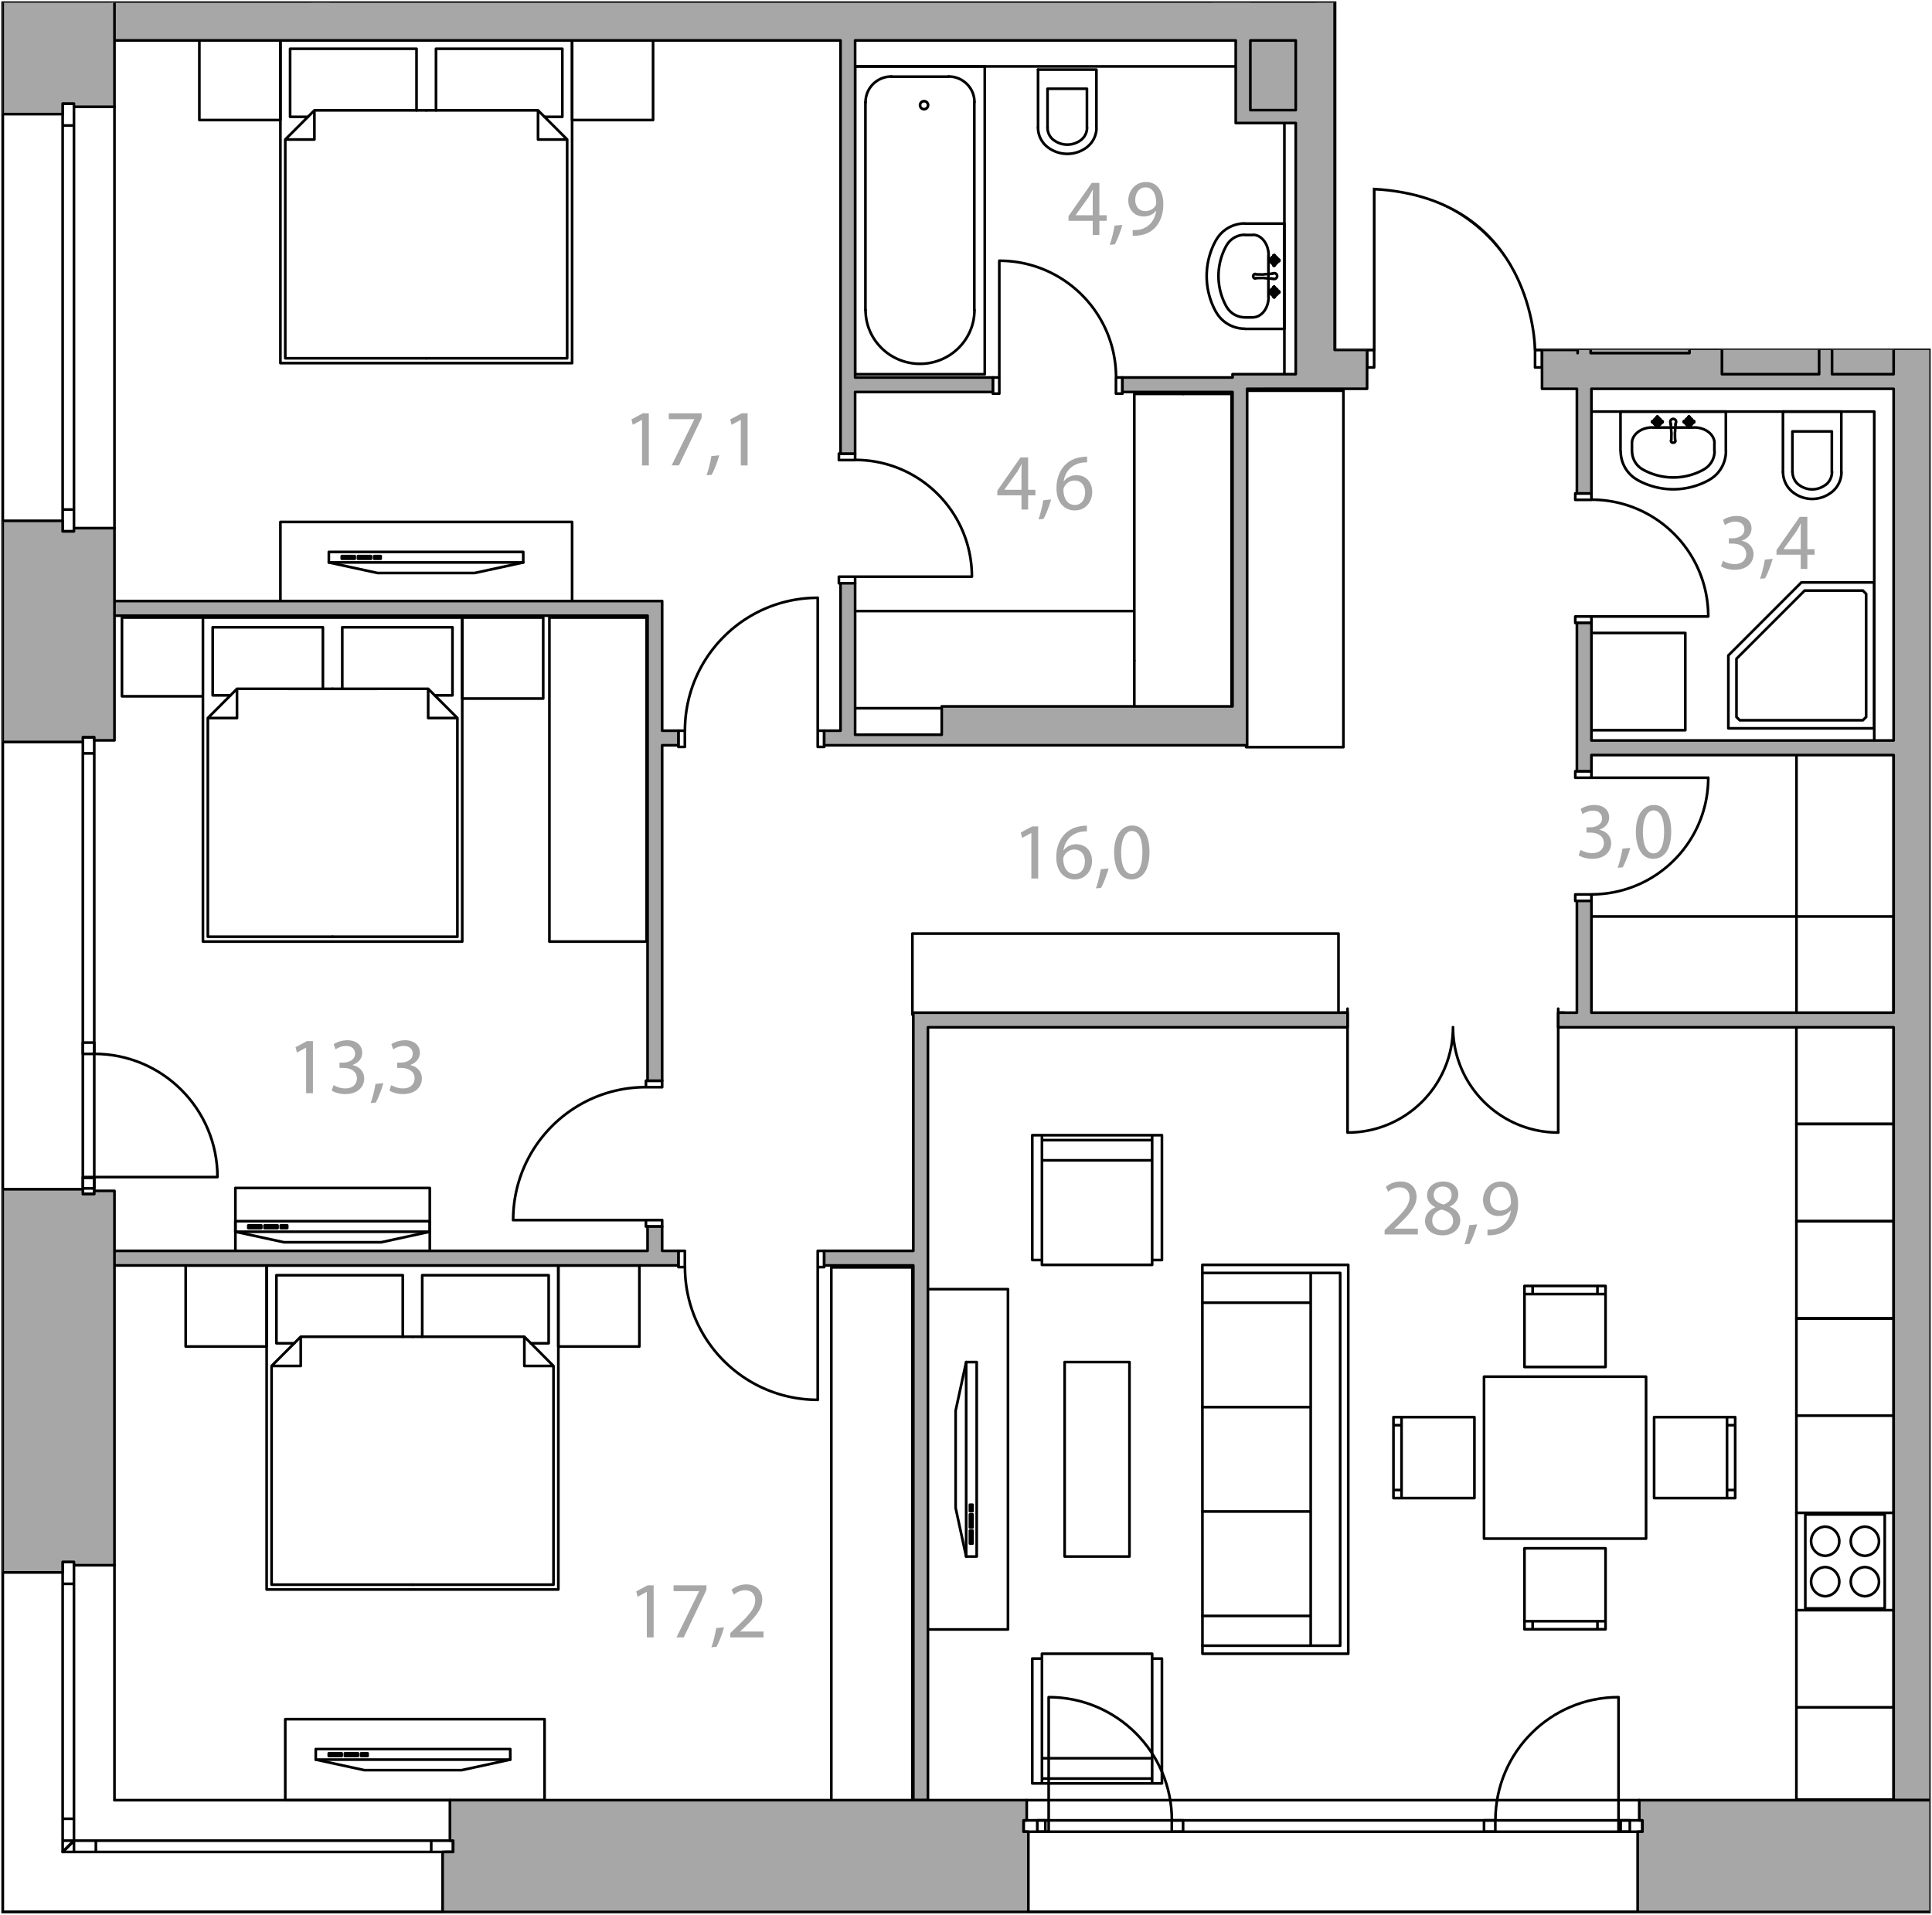 <svg version="1.1" xmlns="http://www.w3.org/2000/svg" xmlns:xlink="http://www.w3.org/1999/xlink" viewBox="-0.232 416.557 217.038 215.085"><path fill="none" d="M172.207 455.861c-.001-.23-.129-17.03-18.067-18.067v18.067h-4.394v-39.004H.068v214.485h216.438V455.861h-44.299z" stroke="#000" stroke-width=".3"></path><path fill="none" d="M145.329 459.774v-39.25H13.079v198.5h199.667v-159.25z"></path><clipPath id="a"><path fill="none" d="M172.207 455.861c-.001-.23-.129-17.03-18.067-18.067v18.067h-4.394v-39.004H.068v214.485h216.438V455.861h-44.299z"></path></clipPath><g clip-path="url(#a)"><path fill="none" stroke="#000" stroke-width=".3" stroke-linecap="round" stroke-linejoin="round" stroke-miterlimit="10" d="M210.318 481.99h-8.194l-8.195 8.195v8.194h16.389V481.99"></path><path fill="none" stroke="#000" stroke-width=".3" stroke-linecap="round" stroke-linejoin="round" stroke-miterlimit="10" d="M209.04 482.9h-6.539l-7.661 7.662v6.539l.368.368h13.832l.368-.368v-13.832l-.368-.369M117.446 426.526v4.388M121.873 430.914v-4.388h-4.427M116.381 430.914v-6.538"></path><path fill="none" stroke="#000" stroke-width=".3" stroke-linecap="round" stroke-linejoin="round" stroke-miterlimit="10" d="M122.938 430.914v-6.538h-6.557M117.446 430.909c0 .556.269 1.08.726 1.414M118.184 432.322a2.53 2.53 0 002.97 0M121.156 432.323c.457-.334.726-.858.726-1.414M116.381 430.909c0 .88.427 1.708 1.153 2.236M121.795 433.145a2.767 2.767 0 001.153-2.236M117.545 433.151a3.62 3.62 0 004.248 0M201.126 465.02v4.562M205.553 469.582v-4.562h-4.427M200.061 469.582v-6.79"></path><path fill="none" stroke="#000" stroke-width=".3" stroke-linecap="round" stroke-linejoin="round" stroke-miterlimit="10" d="M206.618 469.582v-6.79h-6.557M201.136 469.569c0 .578.269 1.122.727 1.468M201.864 471.029c.88.668 2.09.668 2.97 0M204.845 471.037c.457-.347.727-.891.727-1.468M200.07 469.569c0 .913.427 1.773 1.153 2.321M205.485 471.89a2.908 2.908 0 001.153-2.321M201.225 471.89a3.51 3.51 0 004.248 0M190.074 464.584h0M192.36 466.347v.891M193.648 462.792v4.446M183.1 466.347v.891M193.648 462.792h-11.836v4.446M185.386 464.584h4.688M192.37 466.342c0-.976-1.026-1.768-2.291-1.768M185.391 464.574c-1.265 0-2.291.792-2.291 1.768M183.696 470.463a8.276 8.276 0 008.096 0M184.31 469.296a7.022 7.022 0 006.868 0M183.109 467.225c0 .861.46 1.654 1.199 2.065M181.83 467.225c0 1.348.717 2.588 1.867 3.231M191.18 469.289a2.358 2.358 0 001.199-2.065M191.79 470.456c1.151-.643 1.867-1.883 1.867-3.231M187.439 464.09l.02.135M188.02 464.09l-.019.135"></path><path fill="none" stroke="#000" stroke-width=".3" stroke-linecap="round" stroke-linejoin="round" stroke-miterlimit="10" d="M189.406 463.944v-.019l.009-.029.01-.019.019-.02.02-.009.029-.01h.019l.019.01.03.009.019.01.01.019.009.02.01.029v.019l-.01.029-.009.02-.01.019-.019.01-.03.009-.019.01h-.019l-.029-.01-.02-.009-.019-.02-.01-.019-.009-.029v-.02"></path><path fill="none" stroke="#000" stroke-width=".3" stroke-linecap="round" stroke-linejoin="round" stroke-miterlimit="10" d="M189.551 464.041l.01.117.038.116-.019.009.019.01v.087l-.019.087-.029.02-.048.039-.039-.039-.029-.02-.02-.087v-.087l.02-.01-.02-.009.039-.116.01-.117M189.415 463.983l-.116.01-.126.039-.01-.01-.009.01-.087.009-.078-.029-.029-.029-.039-.039.039-.038.029-.029.078-.029.087.009.009.01.01-.01.126.039.116.01M189.464 463.847l-.01-.116-.039-.116.02-.01-.02-.009v-.088l.02-.087.029-.019.039-.039.048.039.029.019.019.087v.088l-.019.009.019.01-.038.116-.01.116M189.599 463.906l.117-.01.125-.039.01.01v-.01l.087-.009.088.029.029.029.038.038-.038.039-.029.029-.088.029-.087-.009v-.01l-.01.01-.125-.029-.117-.02M185.851 463.944v-.019l.009-.029.02-.019.019-.02.02-.009.019-.01h.029l.019.01.02.009.019.01.019.019.01.02.01.029v.019l-.01.029-.01.02-.019.019-.019.01-.02.009-.019.01h-.029l-.019-.01-.02-.009-.019-.02-.02-.019-.009-.029v-.02"></path><path fill="none" stroke="#000" stroke-width=".3" stroke-linecap="round" stroke-linejoin="round" stroke-miterlimit="10" d="M185.996 464.041l.01.117.038.116-.009.009.009.01.01.087-.029.087-.029.02-.039.039-.038-.039-.039-.02-.02-.087.01-.087.01-.01-.01-.009.029-.116.02-.117M185.86 463.983l-.116.01-.116.039-.01-.01-.009.01-.088.009-.087-.029-.019-.029-.039-.039.039-.038.019-.029.087-.029.088.009.009.01.01-.01.116.039.116.01M185.919 463.847l-.02-.116-.029-.116.01-.01-.01-.009-.01-.088.029-.087.03-.019.038-.039.039.039.029.019.029.087-.01.088-.009.009.009.01-.038.116-.01.116M186.054 463.906l.116-.01.117-.039.009.01.01-.01.087-.009.078.029.029.029.038.038-.038.039-.029.029-.078.029-.087-.009-.01-.01-.009.01-.117-.029-.116-.02M189.406 463.944v-.019l.009-.029.01-.019.019-.02.02-.009.029-.01h.019l.019.01.03.009.019.01.01.019.009.02.01.029v.019l-.01.029-.009.02-.01.019-.019.01-.03.009-.019.01h-.019l-.029-.01-.02-.009-.019-.02-.01-.019-.009-.029v-.02"></path><path fill="none" stroke="#000" stroke-width=".3" stroke-linecap="round" stroke-linejoin="round" stroke-miterlimit="10" d="M189.551 464.041l.01.117.038.116-.019.009.019.01v.087l-.019.087-.029.02-.048.039-.039-.039-.029-.02-.02-.087v-.087l.02-.01-.02-.009.039-.116.01-.117M189.415 463.983l-.116.01-.126.039-.01-.01-.009.01-.087.009-.078-.029-.029-.029-.039-.039.039-.038.029-.029.078-.029.087.009.009.01.01-.01.126.039.116.01M189.464 463.847l-.01-.116-.039-.116.02-.01-.02-.009v-.088l.02-.087.029-.019.039-.039.048.039.029.019.019.087v.088l-.019.009.019.01-.038.116-.01.116M189.599 463.906l.117-.01.125-.039.01.01v-.01l.087-.009.088.029.029.029.038.038-.038.039-.029.029-.088.029-.087-.009v-.01l-.01.01-.125-.029-.117-.02M185.851 463.944v-.019l.009-.029.02-.019.019-.02.02-.009.019-.01h.029l.019.01.02.009.019.01.019.019.01.02.01.029v.019l-.01.029-.01.02-.019.019-.019.01-.02.009-.019.01h-.029l-.019-.01-.02-.009-.019-.02-.02-.019-.009-.029v-.02"></path><path fill="none" stroke="#000" stroke-width=".3" stroke-linecap="round" stroke-linejoin="round" stroke-miterlimit="10" d="M185.996 464.041l.01.117.038.116-.009.009.009.01.01.087-.029.087-.029.02-.039.039-.038-.039-.039-.02-.02-.087.01-.087.01-.01-.01-.009.029-.116.02-.117M185.86 463.983l-.116.01-.116.039-.01-.01-.009.01-.088.009-.087-.029-.019-.029-.039-.039.039-.038.019-.029.087-.029.088.009.009.01.01-.01.116.039.116.01M185.919 463.847l-.02-.116-.029-.116.01-.01-.01-.009-.01-.088.029-.087.03-.019.038-.039.039.039.029.019.029.087-.01.088-.009.009.009.01-.038.116-.01.116M186.054 463.906l.116-.01.117-.039.009.01.01-.01.087-.009.078.029.029.029.038.038-.038.039-.029.029-.078.029-.087-.009-.01-.01-.009.01-.117-.029-.116-.02M189.406 463.944v-.019l.009-.029.01-.019.019-.02.02-.009.029-.01h.019l.019.01.03.009.019.01.01.019.009.02.01.029v.019l-.01.029-.009.02-.01.019-.019.01-.03.009-.019.01h-.019l-.029-.01-.02-.009-.019-.02-.01-.019-.009-.029v-.02"></path><path fill="none" stroke="#000" stroke-width=".3" stroke-linecap="round" stroke-linejoin="round" stroke-miterlimit="10" d="M189.551 464.041l.01.117.038.116-.019.009.019.01v.087l-.019.087-.029.02-.048.039-.039-.039-.029-.02-.02-.087v-.087l.02-.01-.02-.009.039-.116.01-.117M189.415 463.983l-.116.01-.126.039-.01-.01-.009.01-.087.009-.078-.029-.029-.029-.039-.039.039-.038.029-.029.078-.029.087.009.009.01.01-.01.126.039.116.01M189.464 463.847l-.01-.116-.039-.116.02-.01-.02-.009v-.088l.02-.087.029-.019.039-.039.048.039.029.019.019.087v.088l-.019.009.019.01-.038.116-.01.116M189.599 463.906l.117-.01.125-.039.01.01v-.01l.087-.009.088.029.029.029.038.038-.038.039-.029.029-.088.029-.087-.009v-.01l-.01.01-.125-.029-.117-.02M185.851 463.944v-.019l.009-.029.02-.019.019-.02.02-.009.019-.01h.029l.019.01.02.009.019.01.019.019.01.02.01.029v.019l-.01.029-.01.02-.019.019-.019.01-.02.009-.019.01h-.029l-.019-.01-.02-.009-.019-.02-.02-.019-.009-.029v-.02"></path><path fill="none" stroke="#000" stroke-width=".3" stroke-linecap="round" stroke-linejoin="round" stroke-miterlimit="10" d="M185.996 464.041l.01.117.038.116-.009.009.009.01.01.087-.029.087-.029.02-.039.039-.038-.039-.039-.02-.02-.087.01-.087.01-.01-.01-.009.029-.116.02-.117M185.86 463.983l-.116.01-.116.039-.01-.01-.009.01-.088.009-.087-.029-.019-.029-.039-.039.039-.038.019-.029.087-.029.088.009.009.01.01-.01.116.039.116.01M185.919 463.847l-.02-.116-.029-.116.01-.01-.01-.009-.01-.088.029-.087.03-.019.038-.039.039.039.029.019.029.087-.01.088-.009.009.009.01-.038.116-.01.116M186.054 463.906l.116-.01.117-.039.009.01.01-.01.087-.009.078.029.029.029.038.038-.038.039-.029.029-.078.029-.087-.009-.01-.01-.009.01-.117-.029-.116-.02M189.406 463.944v-.019l.009-.029.01-.019.019-.02.02-.009.029-.01h.019l.019.01.03.009.019.01.01.019.009.02.01.029v.019l-.01.029-.009.02-.01.019-.019.01-.03.009-.019.01h-.019l-.029-.01-.02-.009-.019-.02-.01-.019-.009-.029v-.02"></path><path fill="none" stroke="#000" stroke-width=".3" stroke-linecap="round" stroke-linejoin="round" stroke-miterlimit="10" d="M189.551 464.041l.01.117.038.116-.019.009.019.01v.087l-.019.087-.029.02-.048.039-.039-.039-.029-.02-.02-.087v-.087l.02-.01-.02-.009.039-.116.01-.117M189.415 463.983l-.116.01-.126.039-.01-.01-.009.01-.087.009-.078-.029-.029-.029-.039-.039.039-.038.029-.029.078-.029.087.009.009.01.01-.01.126.039.116.01M189.464 463.847l-.01-.116-.039-.116.02-.01-.02-.009v-.088l.02-.087.029-.019.039-.039.048.039.029.019.019.087v.088l-.019.009.019.01-.038.116-.01.116M189.599 463.906l.117-.01.125-.039.01.01v-.01l.087-.009.088.029.029.029.038.038-.038.039-.029.029-.088.029-.087-.009v-.01l-.01.01-.125-.029-.117-.02M185.851 463.944v-.019l.009-.029.02-.019.019-.02.02-.009.019-.01h.029l.019.01.02.009.019.01.019.019.01.02.01.029v.019l-.01.029-.01.02-.019.019-.019.01-.02.009-.019.01h-.029l-.019-.01-.02-.009-.019-.02-.02-.019-.009-.029v-.02"></path><path fill="none" stroke="#000" stroke-width=".3" stroke-linecap="round" stroke-linejoin="round" stroke-miterlimit="10" d="M185.996 464.041l.01.117.038.116-.009.009.009.01.01.087-.029.087-.029.02-.039.039-.038-.039-.039-.02-.02-.087.01-.087.01-.01-.01-.009.029-.116.02-.117M185.86 463.983l-.116.01-.116.039-.01-.01-.009.01-.088.009-.087-.029-.019-.029-.039-.039.039-.038.019-.029.087-.029.088.009.009.01.01-.01.116.039.116.01M185.919 463.847l-.02-.116-.029-.116.01-.01-.01-.009-.01-.088.029-.087.03-.019.038-.039.039.039.029.019.029.087-.01.088-.009.009.009.01-.038.116-.01.116M186.054 463.906l.116-.01.117-.039.009.01.01-.01.087-.009.078.029.029.029.038.038-.038.039-.029.029-.078.029-.087-.009-.01-.01-.009.01-.117-.029-.116-.02M189.406 463.944v-.019l.009-.029.01-.019.019-.02.02-.009.029-.01h.019l.019.01.03.009.019.01.01.019.009.02.01.029v.019l-.01.029-.009.02-.01.019-.019.01-.03.009-.019.01h-.019l-.029-.01-.02-.009-.019-.02-.01-.019-.009-.029v-.02"></path><path fill="none" stroke="#000" stroke-width=".3" stroke-linecap="round" stroke-linejoin="round" stroke-miterlimit="10" d="M189.551 464.041l.01.117.038.116-.019.009.019.01v.087l-.019.087-.029.02-.048.039-.039-.039-.029-.02-.02-.087v-.087l.02-.01-.02-.009.039-.116.01-.117M189.415 463.983l-.116.01-.126.039-.01-.01-.009.01-.087.009-.078-.029-.029-.029-.039-.039.039-.038.029-.029.078-.029.087.009.009.01.01-.01.126.039.116.01M189.464 463.847l-.01-.116-.039-.116.02-.01-.02-.009v-.088l.02-.087.029-.019.039-.039.048.039.029.019.019.087v.088l-.019.009.019.01-.038.116-.01.116M189.599 463.906l.117-.01.125-.039.01.01v-.01l.087-.009.088.029.029.029.038.038-.038.039-.029.029-.088.029-.087-.009v-.01l-.01.01-.125-.029-.117-.02M185.851 463.944v-.019l.009-.029.02-.019.019-.02.02-.009.019-.01h.029l.019.01.02.009.019.01.019.019.01.02.01.029v.019l-.01.029-.01.02-.019.019-.019.01-.02.009-.019.01h-.029l-.019-.01-.02-.009-.019-.02-.02-.019-.009-.029v-.02"></path><path fill="none" stroke="#000" stroke-width=".3" stroke-linecap="round" stroke-linejoin="round" stroke-miterlimit="10" d="M185.996 464.041l.01.117.038.116-.009.009.009.01.01.087-.029.087-.029.02-.039.039-.038-.039-.039-.02-.02-.087.01-.087.01-.01-.01-.009.029-.116.02-.117M185.86 463.983l-.116.01-.116.039-.01-.01-.009.01-.088.009-.087-.029-.019-.029-.039-.039.039-.038.019-.029.087-.029.088.009.009.01.01-.01.116.039.116.01M185.919 463.847l-.02-.116-.029-.116.01-.01-.01-.009-.01-.088.029-.087.03-.019.038-.039.039.039.029.019.029.087-.01.088-.009.009.009.01-.038.116-.01.116M186.054 463.906l.116-.01.117-.039.009.01.01-.01.087-.009.078.029.029.029.038.038-.038.039-.029.029-.078.029-.087-.009-.01-.01-.009.01-.117-.029-.116-.02M189.406 463.944v-.019l.009-.029.01-.019.019-.02.02-.009.029-.01h.019l.019.01.03.009.019.01.01.019.009.02.01.029v.019l-.01.029-.009.02-.01.019-.019.01-.03.009-.019.01h-.019l-.029-.01-.02-.009-.019-.02-.01-.019-.009-.029v-.02"></path><path fill="none" stroke="#000" stroke-width=".3" stroke-linecap="round" stroke-linejoin="round" stroke-miterlimit="10" d="M189.551 464.041l.01.117.038.116-.019.009.019.01v.087l-.019.087-.029.02-.048.039-.039-.039-.029-.02-.02-.087v-.087l.02-.01-.02-.009.039-.116.01-.117M189.415 463.983l-.116.01-.126.039-.01-.01-.009.01-.087.009-.078-.029-.029-.029-.039-.039.039-.038.029-.029.078-.029.087.009.009.01.01-.01.126.039.116.01M189.464 463.847l-.01-.116-.039-.116.02-.01-.02-.009v-.088l.02-.087.029-.019.039-.039.048.039.029.019.019.087v.088l-.019.009.019.01-.038.116-.01.116M189.599 463.906l.117-.01.125-.039.01.01v-.01l.087-.009.088.029.029.029.038.038-.038.039-.029.029-.088.029-.087-.009v-.01l-.01.01-.125-.029-.117-.02M185.851 463.944v-.019l.009-.029.02-.019.019-.02.02-.009.019-.01h.029l.019.01.02.009.019.01.019.019.01.02.01.029v.019l-.01.029-.01.02-.019.019-.019.01-.02.009-.019.01h-.029l-.019-.01-.02-.009-.019-.02-.02-.019-.009-.029v-.02"></path><path fill="none" stroke="#000" stroke-width=".3" stroke-linecap="round" stroke-linejoin="round" stroke-miterlimit="10" d="M185.996 464.041l.01.117.038.116-.009.009.009.01.01.087-.029.087-.029.02-.039.039-.038-.039-.039-.02-.02-.087.01-.087.01-.01-.01-.009.029-.116.02-.117M185.86 463.983l-.116.01-.116.039-.01-.01-.009.01-.088.009-.087-.029-.019-.029-.039-.039.039-.038.019-.029.087-.029.088.009.009.01.01-.01.116.039.116.01M185.919 463.847l-.02-.116-.029-.116.01-.01-.01-.009-.01-.088.029-.087.03-.019.038-.039.039.039.029.019.029.087-.01.088-.009.009.009.01-.038.116-.01.116M186.054 463.906l.116-.01.117-.039.009.01.01-.01.087-.009.078.029.029.029.038.038-.038.039-.029.029-.078.029-.087-.009-.01-.01-.009.01-.117-.029-.116-.02M187.459 464.225l.019.242.019.33.02.252M188.001 464.225l-.019.242-.02.33-.019.252-.019.125M187.517 465.049l.019.126v.193l-.01.252v.204l-.009.203M187.924 465.174l.009.194v.252l.01.203v.204M187.497 465.998l.02-.039M187.943 465.959l.019.039M187.982 466.075l-.01.078M187.497 466.153l-.019-.078.019-.077M187.972 465.998l.01.077M187.962 466.153l-.038.068-.068.048-.078.019h-.087l-.087-.019-.068-.048-.039-.068M187.972 466.153h-.01M187.778 466.288h0M187.691 466.288h0M187.497 466.153h0M187.497 465.998h0M187.962 465.998h.01M188.024 464.086a.325.325 0 10-.58 0M189.413 463.519a.43.43 0 00-.327.326M189.087 464.033a.43.43 0 00.326.327M189.928 463.846a.43.43 0 00-.326-.327M189.601 464.36a.43.43 0 00.327-.326M186.383 463.845a.43.43 0 00-.327-.326M186.057 464.36a.43.43 0 00.326-.327M185.868 463.519a.43.43 0 00-.326.327M185.542 464.034a.43.43 0 00.327.326M142.262 445.24h0M140.499 442.954h-.891M144.054 441.676h-4.446M140.499 452.214h-.891M144.054 441.676v11.827h-4.446M142.262 449.928v-4.688M142.279 445.226c0-1.265-.791-2.291-1.768-2.291M140.511 452.205c.976 0 1.768-1.026 1.768-2.291M136.382 443.522a8.276 8.276 0 000 8.096M137.549 444.137a7.022 7.022 0 000 6.868M137.555 451.007a2.358 2.358 0 002.065 1.199M136.389 451.616c.643 1.151 1.883 1.868 3.231 1.868M139.62 442.935a2.36 2.36 0 00-2.065 1.199M139.62 441.657c-1.348 0-2.588.717-3.231 1.867M142.756 447.875l-.135-.02M142.756 447.294l-.135.019"></path><path fill="none" stroke="#000" stroke-width=".3" stroke-linecap="round" stroke-linejoin="round" stroke-miterlimit="10" d="M142.902 445.918l.019-.01h.029l.019-.019.01-.019.019-.02v-.019l.01-.029-.01-.019-.009-.02-.01-.019-.019-.02-.02-.009-.029-.01h-.019l-.029.01-.019.009-.02.02-.01.019-.009.02-.01.019v.029l.01.019.009.02.02.019.019.019h.02l.029.01"></path><path fill="none" stroke="#000" stroke-width=".3" stroke-linecap="round" stroke-linejoin="round" stroke-miterlimit="10" d="M142.805 445.773l-.116-.01-.117-.039-.009.01-.01-.01-.087-.009-.087.029-.02.029-.039.039.039.038.02.039.087.019.087-.009.01-.01.009.01.117-.029.116-.02M142.863 445.908l-.019.117-.03.116.01.01-.01.009-.009.087.019.088.039.019.039.039.038-.039.029-.019.029-.088-.009-.087-.01-.009.01-.01-.039-.116-.01-.117M142.999 445.85l.116.02.116.029.01-.01.009.01.088.009.077-.029.029-.029.039-.038-.039-.039-.029-.029-.077-.029-.088.009-.009.01-.01-.01-.116.039-.116.01M142.94 445.715l.01-.116.039-.117-.01-.009.01-.01.009-.087-.029-.087-.029-.02-.038-.039-.039.039-.039.02-.019.087.009.087.01.01-.01.009.03.117.019.116M142.902 449.463h.019l.029-.009.019-.01.01-.019.019-.02v-.029l.01-.019-.01-.029-.009-.02-.01-.019-.019-.01-.02-.019h-.077l-.019.019-.02.01-.01.019-.009.02-.01.029v.019l.01.029.009.02.02.019.019.01.02.009h.029"></path><path fill="none" stroke="#000" stroke-width=".3" stroke-linecap="round" stroke-linejoin="round" stroke-miterlimit="10" d="M142.805 449.318l-.116-.01-.117-.038-.009.019-.01-.019h-.087l-.087.019-.02.029-.039.048.039.039.02.029.087.02h.087l.01-.02.009.02.117-.039.116-.01M142.863 449.454l-.019.116-.03.126.01.009h-.01l-.009.097.019.078.039.029.039.039.038-.039.029-.029.029-.078-.009-.097h-.01l.01-.009-.039-.126-.01-.116M142.999 449.405l.116.01.116.039.01-.02.009.02h.088l.077-.02.029-.029.039-.039-.039-.048-.029-.029-.077-.019h-.088l-.009.019-.01-.019-.116.038-.116.01M142.94 449.27l.01-.117.039-.126-.01-.009h.01l.009-.097-.029-.078-.029-.029-.038-.038-.039.038-.039.029-.019.078.009.097h.01l-.01.009.03.126.019.117M142.902 445.918l.019-.01h.029l.019-.019.01-.019.019-.02v-.019l.01-.029-.01-.019-.009-.02-.01-.019-.019-.02-.02-.009-.029-.01h-.019l-.029.01-.019.009-.02.02-.01.019-.009.02-.01.019v.029l.01.019.009.02.02.019.019.019h.02l.029.01"></path><path fill="none" stroke="#000" stroke-width=".3" stroke-linecap="round" stroke-linejoin="round" stroke-miterlimit="10" d="M142.805 445.773l-.116-.01-.117-.039-.009.01-.01-.01-.087-.009-.087.029-.02.029-.039.039.039.038.02.039.087.019.087-.009.01-.01.009.01.117-.029.116-.02M142.863 445.908l-.019.117-.03.116.01.01-.01.009-.009.087.019.088.039.019.039.039.038-.039.029-.019.029-.088-.009-.087-.01-.009.01-.01-.039-.116-.01-.117M142.999 445.85l.116.02.116.029.01-.01.009.01.088.009.077-.029.029-.029.039-.038-.039-.039-.029-.029-.077-.029-.088.009-.009.01-.01-.01-.116.039-.116.01M142.94 445.715l.01-.116.039-.117-.01-.009.01-.01.009-.087-.029-.087-.029-.02-.038-.039-.039.039-.039.02-.019.087.009.087.01.01-.01.009.03.117.019.116M142.902 449.463h.019l.029-.009.019-.01.01-.019.019-.02v-.029l.01-.019-.01-.029-.009-.02-.01-.019-.019-.01-.02-.019h-.077l-.019.019-.02.01-.01.019-.009.02-.01.029v.019l.01.029.009.02.02.019.019.01.02.009h.029"></path><path fill="none" stroke="#000" stroke-width=".3" stroke-linecap="round" stroke-linejoin="round" stroke-miterlimit="10" d="M142.805 449.318l-.116-.01-.117-.038-.009.019-.01-.019h-.087l-.087.019-.02.029-.039.048.039.039.02.029.087.02h.087l.01-.02.009.02.117-.039.116-.01M142.863 449.454l-.019.116-.03.126.01.009h-.01l-.009.097.019.078.039.029.039.039.038-.039.029-.029.029-.078-.009-.097h-.01l.01-.009-.039-.126-.01-.116M142.999 449.405l.116.01.116.039.01-.02.009.02h.088l.077-.02.029-.029.039-.039-.039-.048-.029-.029-.077-.019h-.088l-.009.019-.01-.019-.116.038-.116.01M142.94 449.27l.01-.117.039-.126-.01-.009h.01l.009-.097-.029-.078-.029-.029-.038-.038-.039.038-.039.029-.019.078.009.097h.01l-.01.009.03.126.019.117M142.902 445.918l.019-.01h.029l.019-.019.01-.019.019-.02v-.019l.01-.029-.01-.019-.009-.02-.01-.019-.019-.02-.02-.009-.029-.01h-.019l-.029.01-.019.009-.02.02-.01.019-.009.02-.01.019v.029l.01.019.009.02.02.019.019.019h.02l.029.01"></path><path fill="none" stroke="#000" stroke-width=".3" stroke-linecap="round" stroke-linejoin="round" stroke-miterlimit="10" d="M142.805 445.773l-.116-.01-.117-.039-.009.01-.01-.01-.087-.009-.087.029-.02.029-.039.039.039.038.02.039.087.019.087-.009.01-.01.009.01.117-.029.116-.02M142.863 445.908l-.019.117-.03.116.01.01-.01.009-.009.087.019.088.039.019.039.039.038-.039.029-.019.029-.088-.009-.087-.01-.009.01-.01-.039-.116-.01-.117M142.999 445.85l.116.02.116.029.01-.01.009.01.088.009.077-.029.029-.029.039-.038-.039-.039-.029-.029-.077-.029-.088.009-.009.01-.01-.01-.116.039-.116.01M142.94 445.715l.01-.116.039-.117-.01-.009.01-.01.009-.087-.029-.087-.029-.02-.038-.039-.039.039-.039.02-.019.087.009.087.01.01-.01.009.03.117.019.116M142.902 449.463h.019l.029-.009.019-.01.01-.019.019-.02v-.029l.01-.019-.01-.029-.009-.02-.01-.019-.019-.01-.02-.019h-.077l-.019.019-.02.01-.01.019-.009.02-.01.029v.019l.01.029.009.02.02.019.019.01.02.009h.029"></path><path fill="none" stroke="#000" stroke-width=".3" stroke-linecap="round" stroke-linejoin="round" stroke-miterlimit="10" d="M142.805 449.318l-.116-.01-.117-.038-.009.019-.01-.019h-.087l-.087.019-.02.029-.039.048.039.039.02.029.087.02h.087l.01-.02.009.02.117-.039.116-.01M142.863 449.454l-.019.116-.03.126.01.009h-.01l-.009.097.019.078.039.029.039.039.038-.039.029-.029.029-.078-.009-.097h-.01l.01-.009-.039-.126-.01-.116M142.999 449.405l.116.01.116.039.01-.02.009.02h.088l.077-.02.029-.029.039-.039-.039-.048-.029-.029-.077-.019h-.088l-.009.019-.01-.019-.116.038-.116.01M142.94 449.27l.01-.117.039-.126-.01-.009h.01l.009-.097-.029-.078-.029-.029-.038-.038-.039.038-.039.029-.019.078.009.097h.01l-.01.009.03.126.019.117M142.902 445.918l.019-.01h.029l.019-.019.01-.019.019-.02v-.019l.01-.029-.01-.019-.009-.02-.01-.019-.019-.02-.02-.009-.029-.01h-.019l-.029.01-.019.009-.02.02-.01.019-.009.02-.01.019v.029l.01.019.009.02.02.019.019.019h.02l.029.01"></path><path fill="none" stroke="#000" stroke-width=".3" stroke-linecap="round" stroke-linejoin="round" stroke-miterlimit="10" d="M142.805 445.773l-.116-.01-.117-.039-.009.01-.01-.01-.087-.009-.087.029-.02.029-.039.039.039.038.02.039.087.019.087-.009.01-.01.009.01.117-.029.116-.02M142.863 445.908l-.019.117-.03.116.01.01-.01.009-.009.087.019.088.039.019.039.039.038-.039.029-.019.029-.088-.009-.087-.01-.009.01-.01-.039-.116-.01-.117M142.999 445.85l.116.02.116.029.01-.01.009.01.088.009.077-.029.029-.029.039-.038-.039-.039-.029-.029-.077-.029-.088.009-.009.01-.01-.01-.116.039-.116.01M142.94 445.715l.01-.116.039-.117-.01-.009.01-.01.009-.087-.029-.087-.029-.02-.038-.039-.039.039-.039.02-.019.087.009.087.01.01-.01.009.03.117.019.116M142.902 449.463h.019l.029-.009.019-.01.01-.019.019-.02v-.029l.01-.019-.01-.029-.009-.02-.01-.019-.019-.01-.02-.019h-.077l-.019.019-.02.01-.01.019-.009.02-.01.029v.019l.01.029.009.02.02.019.019.01.02.009h.029"></path><path fill="none" stroke="#000" stroke-width=".3" stroke-linecap="round" stroke-linejoin="round" stroke-miterlimit="10" d="M142.805 449.318l-.116-.01-.117-.038-.009.019-.01-.019h-.087l-.087.019-.02.029-.039.048.039.039.02.029.087.02h.087l.01-.02.009.02.117-.039.116-.01M142.863 449.454l-.019.116-.03.126.01.009h-.01l-.009.097.019.078.039.029.039.039.038-.039.029-.029.029-.078-.009-.097h-.01l.01-.009-.039-.126-.01-.116M142.999 449.405l.116.01.116.039.01-.02.009.02h.088l.077-.02.029-.029.039-.039-.039-.048-.029-.029-.077-.019h-.088l-.009.019-.01-.019-.116.038-.116.01M142.94 449.27l.01-.117.039-.126-.01-.009h.01l.009-.097-.029-.078-.029-.029-.038-.038-.039.038-.039.029-.019.078.009.097h.01l-.01.009.03.126.019.117M142.902 445.918l.019-.01h.029l.019-.019.01-.019.019-.02v-.019l.01-.029-.01-.019-.009-.02-.01-.019-.019-.02-.02-.009-.029-.01h-.019l-.029.01-.019.009-.02.02-.01.019-.009.02-.01.019v.029l.01.019.009.02.02.019.019.019h.02l.029.01"></path><path fill="none" stroke="#000" stroke-width=".3" stroke-linecap="round" stroke-linejoin="round" stroke-miterlimit="10" d="M142.805 445.773l-.116-.01-.117-.039-.009.01-.01-.01-.087-.009-.087.029-.02.029-.039.039.039.038.02.039.087.019.087-.009.01-.01.009.01.117-.029.116-.02M142.863 445.908l-.019.117-.03.116.01.01-.01.009-.009.087.019.088.039.019.039.039.038-.039.029-.019.029-.088-.009-.087-.01-.009.01-.01-.039-.116-.01-.117M142.999 445.85l.116.02.116.029.01-.01.009.01.088.009.077-.029.029-.029.039-.038-.039-.039-.029-.029-.077-.029-.088.009-.009.01-.01-.01-.116.039-.116.01M142.94 445.715l.01-.116.039-.117-.01-.009.01-.01.009-.087-.029-.087-.029-.02-.038-.039-.039.039-.039.02-.019.087.009.087.01.01-.01.009.03.117.019.116M142.902 449.463h.019l.029-.009.019-.01.01-.019.019-.02v-.029l.01-.019-.01-.029-.009-.02-.01-.019-.019-.01-.02-.019h-.077l-.019.019-.02.01-.01.019-.009.02-.01.029v.019l.01.029.009.02.02.019.019.01.02.009h.029"></path><path fill="none" stroke="#000" stroke-width=".3" stroke-linecap="round" stroke-linejoin="round" stroke-miterlimit="10" d="M142.805 449.318l-.116-.01-.117-.038-.009.019-.01-.019h-.087l-.087.019-.02.029-.039.048.039.039.02.029.087.02h.087l.01-.02.009.02.117-.039.116-.01M142.863 449.454l-.019.116-.03.126.01.009h-.01l-.009.097.019.078.039.029.039.039.038-.039.029-.029.029-.078-.009-.097h-.01l.01-.009-.039-.126-.01-.116M142.999 449.405l.116.01.116.039.01-.02.009.02h.088l.077-.02.029-.029.039-.039-.039-.048-.029-.029-.077-.019h-.088l-.009.019-.01-.019-.116.038-.116.01M142.94 449.27l.01-.117.039-.126-.01-.009h.01l.009-.097-.029-.078-.029-.029-.038-.038-.039.038-.039.029-.019.078.009.097h.01l-.01.009.03.126.019.117M142.902 445.918l.019-.01h.029l.019-.019.01-.019.019-.02v-.019l.01-.029-.01-.019-.009-.02-.01-.019-.019-.02-.02-.009-.029-.01h-.019l-.029.01-.019.009-.02.02-.01.019-.009.02-.01.019v.029l.01.019.009.02.02.019.019.019h.02l.029.01"></path><path fill="none" stroke="#000" stroke-width=".3" stroke-linecap="round" stroke-linejoin="round" stroke-miterlimit="10" d="M142.805 445.773l-.116-.01-.117-.039-.009.01-.01-.01-.087-.009-.087.029-.02.029-.039.039.039.038.02.039.087.019.087-.009.01-.01.009.01.117-.029.116-.02M142.863 445.908l-.019.117-.03.116.01.01-.01.009-.009.087.019.088.039.019.039.039.038-.039.029-.019.029-.088-.009-.087-.01-.009.01-.01-.039-.116-.01-.117M142.999 445.85l.116.02.116.029.01-.01.009.01.088.009.077-.029.029-.029.039-.038-.039-.039-.029-.029-.077-.029-.088.009-.009.01-.01-.01-.116.039-.116.01M142.94 445.715l.01-.116.039-.117-.01-.009.01-.01.009-.087-.029-.087-.029-.02-.038-.039-.039.039-.039.02-.019.087.009.087.01.01-.01.009.03.117.019.116M142.902 449.463h.019l.029-.009.019-.01.01-.019.019-.02v-.029l.01-.019-.01-.029-.009-.02-.01-.019-.019-.01-.02-.019h-.077l-.019.019-.02.01-.01.019-.009.02-.01.029v.019l.01.029.009.02.02.019.019.01.02.009h.029"></path><path fill="none" stroke="#000" stroke-width=".3" stroke-linecap="round" stroke-linejoin="round" stroke-miterlimit="10" d="M142.805 449.318l-.116-.01-.117-.038-.009.019-.01-.019h-.087l-.087.019-.02.029-.039.048.039.039.02.029.087.02h.087l.01-.02.009.02.117-.039.116-.01M142.863 449.454l-.019.116-.03.126.01.009h-.01l-.009.097.019.078.039.029.039.039.038-.039.029-.029.029-.078-.009-.097h-.01l.01-.009-.039-.126-.01-.116M142.999 449.405l.116.01.116.039.01-.02.009.02h.088l.077-.02.029-.029.039-.039-.039-.048-.029-.029-.077-.019h-.088l-.009.019-.01-.019-.116.038-.116.01M142.94 449.27l.01-.117.039-.126-.01-.009h.01l.009-.097-.029-.078-.029-.029-.038-.038-.039.038-.039.029-.019.078.009.097h.01l-.01.009.03.126.019.117M142.621 447.855l-.242-.019-.33-.019-.252-.02M142.621 447.313l-.242.019-.33.02-.252.019-.135.02M141.798 447.797l-.136-.019-.184.01h-.252l-.204.009h-.203M141.662 447.391h-.184l-.252-.01h-.204l-.203-.01M140.848 447.817l.039-.02M140.887 447.381l-.039-.029M140.771 447.332l-.078.02M140.693 447.826l.078.01.077-.01M140.848 447.352l-.077-.02M140.693 447.352l-.068.048-.048.058-.019.088M140.558 447.633l.019.077.048.068.068.039M140.548 447.546v.087M140.693 447.352h0M140.558 447.546h-.01M140.558 447.633h-.01M140.693 447.826v-.009M140.848 447.817v.009M140.848 447.352h0M142.767 447.86a.325.325 0 100-.58M143.008 446.218a.43.43 0 00.326-.327M142.493 445.892a.43.43 0 00.327.326M143.334 445.703a.43.43 0 00-.327-.326M142.819 445.377a.43.43 0 00-.326.327M143.334 449.259a.43.43 0 00-.326-.327M142.82 448.932a.43.43 0 00-.327.326M143.008 449.773a.43.43 0 00.327-.326M142.493 449.447a.43.43 0 00.326.327M110.395 458.598v-34.581H95.826v34.581h14.569M96.989 451.391v-23.344M109.222 451.391v-23.344M106.317 425.17h-6.413"></path><path fill="none" stroke="#000" stroke-width=".3" stroke-linecap="round" stroke-linejoin="round" stroke-miterlimit="10" d="M103.576 428.822a.45.45 0 100-.9.45.45 0 000 .9M97.004 451.377c0 3.341 2.739 6.049 6.117 6.049s6.117-2.708 6.117-6.049M99.914 425.151c-1.607 0-2.911 1.29-2.911 2.882M109.238 428.032c0-1.591-1.303-2.882-2.911-2.882M95.826 424.017h42.762M144.054 458.591v-28.212M178.559 462.792h31.759v36.947M9.078 499.367v1.823h1.279v-1.823H9.078M10.357 550.699v-1.823H9.078v1.823h1.279M10.357 548.876V501.19M9.073 548.876V501.19"></path><path fill="none" stroke="#000" stroke-width=".3" stroke-linecap="round" stroke-linejoin="round" stroke-miterlimit="10" d="M9.078 499.548v-.181h1.279M9.078 550.517v.182h1.279M9.078 533.68v1.27h1.279v-1.27H9.078M10.357 550.059v-1.269H9.078v1.269h1.279M10.357 548.79h13.83M24.198 548.78c0-7.641-6.194-13.835-13.835-13.835M9.078 533.68h1.279M9.078 550.059h1.279M.068 631.343V497.219M12.628 618.782v-26.391M8.076 623.335v-2.463h-1.27v3.732l1.27-1.269M6.806 592.018v2.463h1.27v-2.463h-1.27M8.076 620.872v-26.391M6.806 594.481v26.391M6.806 623.335h1.27"></path><path fill="none" stroke="#000" stroke-width=".3" stroke-linecap="round" stroke-linejoin="round" stroke-miterlimit="10" d="M6.806 592.839v-.821h1.27M115.293 631.343h68.445M115.111 618.782h68.809M114.749 621.054h2.453v1.279h-2.453v-1.279M184.283 622.333h-2.453v-1.279h2.453v1.279M117.202 621.054h64.628M181.83 622.333h-64.628"></path><path fill="none" stroke="#000" stroke-width=".3" stroke-linecap="round" stroke-linejoin="round" stroke-miterlimit="10" d="M114.93 622.333h-.181V621.054M184.101 622.333h.182V621.054M166.481 622.333h1.27v-1.279h-1.27v1.279M182.86 621.054h-1.269v1.279h1.269v-1.279M181.591 621.054v-13.831M181.596 607.214c-7.641 0-13.835 6.194-13.835 13.835M166.481 622.333V621.054M182.86 622.333V621.054M132.674 622.333h-1.27v-1.279h1.27v1.279M116.295 621.054h1.279v1.279h-1.279v-1.279M117.574 621.054v-13.831M131.414 621.049c0-7.641-6.194-13.835-13.835-13.835M132.674 622.333V621.054M116.295 622.333V621.054M.068 429.375v45.691M12.628 428.554v47.332M8.076 428.191v2.463h-1.27v-2.463h1.27M6.806 476.249v-2.453h1.27v2.453h-1.27M8.076 430.654v43.142M6.806 473.796v-43.142"></path><path fill="none" stroke="#000" stroke-width=".3" stroke-linecap="round" stroke-linejoin="round" stroke-miterlimit="10" d="M6.806 429.012v-.821h1.27M6.806 475.428v.821h1.27M.068 631.343h49.423M12.628 618.782h37.684M8.076 623.335h2.462v1.269H6.806l1.27-1.269M50.674 624.604h-2.462v-1.269h2.462v1.269M10.538 623.335h37.674M48.212 624.604H10.538M8.076 624.604v-1.269"></path><path fill="none" stroke="#000" stroke-width=".3" stroke-linecap="round" stroke-linejoin="round" stroke-miterlimit="10" d="M49.853 624.604h.821v-1.269M166.481 589.403v-18.192h18.203v18.192h-18.203M227.683 564.94v-10.92h-10.929v10.92h10.929M216.754 597.707v-10.929M216.754 543.092h10.929v-10.92h-10.929 10.929v10.92h-10.929v-10.92 10.92M250.724 530.471v-10.919h-33.97v10.919h33.97M227.683 586.778v-10.919h-10.929v10.919h10.929M227.683 575.859V564.94h-10.929v10.919h10.929M227.683 597.707v10.919h-10.929v-10.919h10.929"></path><path fill="none" stroke="#000" stroke-width=".3" stroke-linecap="round" stroke-linejoin="round" stroke-miterlimit="10" d="M227.673 530.471h-10.919v-29.376h10.919v29.376M227.683 608.626v10.366h-10.929v-10.366h10.929M201.572 564.67v-10.92h10.929v10.92h-10.929M211.498 597.246V586.69h-8.924v10.556h8.924M212.501 597.437v-10.929M201.572 597.437v-10.929M212.501 542.822h-10.929v-10.92h10.929v10.92-10.92h-10.929v10.92h10.929M62.491 595.12H29.723v-36.404h32.768v36.404"></path><path fill="none" stroke="#000" stroke-width=".3" stroke-linecap="round" stroke-linejoin="round" stroke-miterlimit="10" d="M45.014 566.725v-6.911H30.821v7.645h2.004"></path><path fill="none" stroke="#000" stroke-width=".3" stroke-linecap="round" stroke-linejoin="round" stroke-miterlimit="10" d="M46.112 594.576H30.277v-24.568h3.274v-3.283h12.561M33.551 566.725l-3.274 3.283M47.2 566.725v-6.911h14.203v7.645h-2.005"></path><path fill="none" stroke="#000" stroke-width=".3" stroke-linecap="round" stroke-linejoin="round" stroke-miterlimit="10" d="M46.112 594.576h15.835v-24.568h-3.274v-3.283H46.112M58.673 566.725l3.274 3.283M71.596 567.822h-9.105v-9.106h9.105v9.106M64.037 457.35H31.269v-36.403h32.768v36.403"></path><path fill="none" stroke="#000" stroke-width=".3" stroke-linecap="round" stroke-linejoin="round" stroke-miterlimit="10" d="M46.56 428.955v-6.92H32.358v7.645h2.004"></path><path fill="none" stroke="#000" stroke-width=".3" stroke-linecap="round" stroke-linejoin="round" stroke-miterlimit="10" d="M47.648 456.806H31.814v-24.578h3.273v-3.273h12.561M35.087 428.955l-3.273 3.273M48.746 428.955v-6.92h14.193v7.645h-2.004"></path><path fill="none" stroke="#000" stroke-width=".3" stroke-linecap="round" stroke-linejoin="round" stroke-miterlimit="10" d="M47.648 456.806h15.835v-24.578h-3.274v-3.273H47.648M60.209 428.955l3.274 3.273M73.133 430.043h-9.096v-9.096h9.096v9.096M31.269 430.043h-9.105v-9.096h9.105v9.096M31.269 475.19h32.768v9.106H31.269v-9.106M29.723 567.822h-9.096v-9.106h9.096v9.106M178.164 487.665v10.919h10.929v-10.919h-10.929M150.685 500.493h-10.929v-40.05h10.929v40.05M127.195 498.851h10.929v-38.045h-10.929v38.045M178.546 530.432v-10.919h33.955v10.919h-33.955M127.195 496.121v-10.919H95.716v10.919h31.479M119.368 569.569v21.848h7.283v-21.848h-7.283M113.002 599.607v-38.228h-9.106v38.228h9.106M134.84 558.65l.01 43.686h16.379V558.65H134.84"></path><path fill="none" stroke="#000" stroke-width=".3" stroke-linecap="round" stroke-linejoin="round" stroke-miterlimit="10" d="M134.85 559.556h15.472v41.874H134.85M147.01 559.556v41.874M134.85 562.897h12.16M134.85 598.089h12.16M134.85 574.628h12.16M134.85 586.358h12.16M171.025 570.122h9.106v-9.105h-9.106v9.105M171.025 561.933h9.106M171.941 561.933v-.916M179.224 561.933v-.916M185.59 575.754v9.096h9.106v-9.096h-9.106M193.78 575.754v9.096M193.78 576.661h.916M193.78 583.943h.916M180.131 590.491v9.096h-9.106v-9.096h9.106M171.025 598.681h9.106M171.941 598.681v.906M179.224 598.681v.906M165.403 584.85h-9.096v-9.096h9.096v9.096M157.214 575.754v9.096M157.214 576.661h-.907M157.214 583.943h-.907M115.732 558.106h1.088v-14.022h-1.088v14.022M129.199 558.106h1.098v-14.022h-1.098v14.022M116.82 544.084h12.379M116.82 544.638h12.379M116.82 558.106v.544h12.379v-.544M116.82 546.909h12.379M201.572 586.508v-10.919h10.929v10.919h-10.929M201.572 575.589V564.67h10.929v10.919h-10.929M201.572 597.437v10.919h10.929v-10.919h-10.929M150.131 530.531h-47.867v-9.097h47.867v9.097M31.814 609.686h29.13v9.096h-29.13v-9.096M201.581 530.432h10.92v-29.377h-10.92v29.377M201.572 608.356v10.366h10.929v-10.366h-10.929M115.732 602.88h1.088v14.022h-1.088V602.88M129.199 602.88h1.098v14.022h-1.098V602.88M116.82 616.902h12.379M116.82 616.358h12.379M116.82 602.88v-.544h12.379v.544M116.82 614.076h12.379M22.565 494.776h-9.096v-8.848h9.096v8.848M51.695 522.332h-29.13v-36.404h29.13v36.404"></path><path fill="none" stroke="#000" stroke-width=".3" stroke-linecap="round" stroke-linejoin="round" stroke-miterlimit="10" d="M36.042 493.936v-6.911h-12.38v7.646h2.005"></path><path fill="none" stroke="#000" stroke-width=".3" stroke-linecap="round" stroke-linejoin="round" stroke-miterlimit="10" d="M37.13 521.788H23.118v-24.569h3.274v-3.283H37.13M26.392 493.936l-3.274 3.283M38.218 493.936v-6.911h12.38v7.646h-1.995"></path><path fill="none" stroke="#000" stroke-width=".3" stroke-linecap="round" stroke-linejoin="round" stroke-miterlimit="10" d="M37.13 521.788h14.021v-24.569h-3.283v-3.283H37.13M47.868 493.936l3.283 3.283M60.792 495.033h-9.097v-9.105h9.097v9.105M72.408 522.332h-10.92v-36.404h10.92v36.404M26.211 550.012h21.838v7.282H26.211v-7.282M102.264 558.927h-9.106v60.065h9.106v-60.065M43.086 407.841h32.758v9.097H43.086v-9.097M135.914 405.808v10.92h-10.929v-10.92h10.929M108.606 416.728H97.687v-10.92M97.687 416.728h-5.469v-10.92h5.469"></path><path fill="none" stroke="#000" stroke-width=".3" stroke-linecap="round" stroke-linejoin="round" stroke-miterlimit="10" d="M124.985 405.808v10.92h-10.919v-10.92h10.919M108.606 405.808h5.46v10.92h-5.46v-10.92M58.549 478.559H36.71v1.184l5.46 1.183h10.919l5.46-1.183v-1.184"></path><path fill="none" stroke="#000" stroke-width=".3" stroke-linecap="round" stroke-linejoin="round" stroke-miterlimit="10" d="M38.161 479.027h1.46v.296h-1.46v-.296M39.984 479.027h1.46v.296h-1.46v-.296M41.807 479.027h.725v.296h-.725v-.296M58.549 479.743H36.71M109.489 591.417h-1.183l-1.184-5.46v-10.928l1.184-5.46h1.183v21.848"></path><path fill="none" stroke="#000" stroke-width=".3" stroke-linecap="round" stroke-linejoin="round" stroke-miterlimit="10" d="M109.022 589.957v-1.451h-.296v1.451h.296M109.022 588.143v-1.46h-.296v1.46h.296M109.022 586.32v-.725h-.296v.725h.296M108.306 569.569v21.848M57.088 613.046H35.24v1.183l5.46 1.184h10.929l5.459-1.184v-1.183"></path><path fill="none" stroke="#000" stroke-width=".3" stroke-linecap="round" stroke-linejoin="round" stroke-miterlimit="10" d="M36.701 613.523h1.45v.296h-1.45v-.296M38.514 613.523h1.46v.296h-1.46v-.296M40.337 613.523h.726v.296h-.726v-.296M57.088 614.229H35.24M48.049 553.744H26.211v1.183l5.459 1.184h10.92l5.459-1.184v-1.183"></path><path fill="none" stroke="#000" stroke-width=".3" stroke-linecap="round" stroke-linejoin="round" stroke-miterlimit="10" d="M27.662 554.221h1.46v.296h-1.46v-.296M29.485 554.221h1.46v.296h-1.46v-.296M31.308 554.221h.725v.296h-.725v-.296M48.049 554.927H26.211M227.683 543.092v10.928h-10.929v-10.928h10.929M212.501 542.822h-10.929v10.928h10.929v-10.928M178.164 525.271h0M95.716 490.776h0M127.195 490.776h0M132.664 460.806h0M132.664 498.851h0M204.807 592.602h0M204.807 595.878h0M209.267 592.602h0M209.267 595.878h0M204.807 588.057h0M204.807 591.335h0M209.267 588.057h0M209.267 591.335h0M204.806 595.878a1.64 1.64 0 000-3.278M204.806 592.6a1.64 1.64 0 000 3.278M209.266 595.878a1.64 1.64 0 000-3.278M209.266 592.6a1.64 1.64 0 000 3.278M204.806 591.335a1.64 1.64 0 000-3.278M204.806 588.057a1.64 1.64 0 000 3.278M209.266 591.335a1.64 1.64 0 000-3.278M209.266 588.057a1.64 1.64 0 000 3.278M172.997 457.835h-.783v-1.969h.783v1.969M153.344 455.866h.793v1.969h-.793v-1.969M154.137 455.866V437.79M172.224 455.861c0-9.986-8.096-18.082-18.082-18.082M172.997 455.866V457.835M153.344 455.866V457.835M176.733 517.76v-.726h1.813v.726h-1.813M178.546 503.194v.735h-1.813v-.735h1.813M178.546 503.929h13.115M178.559 517.028c7.24 0 13.11-5.87 13.11-13.11M178.546 517.76H176.733M178.546 503.194H176.733M176.733 471.983v.725h1.813v-.725h-1.813M178.546 486.538v-.725h-1.813v.725h1.813M178.546 485.813h13.115M191.669 485.801c0-7.24-5.87-13.11-13.11-13.11M178.546 471.983H176.733M178.546 486.538H176.733M75.978 500.464h.725v-1.823h-.725v1.823M92.356 498.641h-.725v1.823h.725v-1.823M91.631 498.641v-14.928M91.636 483.713c-8.242 0-14.923 6.681-14.923 14.923M75.978 498.641V500.464M92.356 498.641V500.464M94.008 467.516v.725h1.823v-.725h-1.823M95.831 482.081v-.735h-1.823v.735h1.823M95.831 481.346h13.105M108.95 481.334c0-7.24-5.869-13.11-13.11-13.11M95.831 467.516H94.008M95.831 482.081H94.008M125.859 460.777h-.726v-1.813h.726v1.813M111.303 458.964h.725v1.813h-.725v-1.813M112.028 458.964v-13.115M125.143 458.959c0-7.24-5.869-13.11-13.11-13.11M125.859 458.964V460.777M111.303 458.964V460.777M74.154 537.966v.725h-1.823v-.725h1.823M72.331 554.345v-.725h1.823v.725h-1.823M72.331 553.62H57.403M72.34 538.687c-8.242 0-14.923 6.681-14.923 14.923M74.154 537.966h-1.823M74.154 554.345h-1.823M151.152 531.962v11.826M174.814 531.962v11.826M151.164 543.783c6.534 0 11.831-5.297 11.831-11.831M162.996 531.952c0 6.534 5.297 11.831 11.831 11.831M175.492 531.962h-.678v-2.09.449h.678M150.484 531.962h.668v-2.09.449h-.668M75.978 557.075h.725v1.823h-.725v-1.823M92.356 558.898h-.725v-1.823h.725v1.823M91.631 558.898v14.928M76.717 558.889c0 8.242 6.681 14.923 14.923 14.923M75.978 557.075v1.823M92.356 557.075v1.823M219.398 400.893h-2.892v30.028h31.851v-30.028h-9.65M184.703 426.292h1.412V409.13h-1.412M184.703 426.292h1.317M183.404 411.278v12.866M185.294 411.278v12.866"></path><path fill="none" stroke="#000" stroke-width=".3" stroke-linecap="round" stroke-linejoin="round" stroke-miterlimit="10" d="M185.094 425.337v.143h-1.479v-.143h-.182l-.114.105v.134M185.533 410.581v14.26M181.515 426.521h-.506M181.515 427.551h-.506M209.968 405.694l-21.238 24.024M188.73 405.694l21.238 24.024M184.445 425.328h.592"></path><path fill="none" stroke="#000" stroke-width=".3" stroke-linecap="round" stroke-linejoin="round" stroke-miterlimit="10" d="M183.624 425.366v.105h1.451v-.105M184.254 425.328h-.592M184.273 424.936v.373M184.254 424.421v.496M184.426 424.402h-.163M184.445 424.917h0v-.496M184.426 425.309v-.373M184.445 425.328h0M184.349 424.211h.945v-.067M184.349 424.211h-.945v-.067M181.161 425.747h-.152v2.578h.152v-2.578M184.655 426.339l.114-.124v-.534l-.114-.105h-3.494v2.405h.964l2.53-1.642M209.414 404.968v-.057h-.42v.783h.974v24.024H188.73v-24.024h2.893v-.783h-.411v.057h.353v.554h-3.025v24.368h21.619v-24.368h-1.108v-.554h.363"></path><path fill="none" stroke="#000" stroke-width=".3" stroke-linecap="round" stroke-linejoin="round" stroke-miterlimit="10" d="M209.968 400.893h2.892v30.028h-31.851v-30.028h9.65M185.113 425.322c.257-.057.438-.261.438-.495M185.084 425.361c0-.018-.019-.033-.043-.033M183.667 425.328c-.024 0-.043.015-.043.033M184.259 425.318c.013 0 .024-.006.024-.014M184.291 424.922c0-.008-.011-.014-.024-.014M184.268 424.402a.014.014 0 00-.014.014M184.445 424.416a.014.014 0 00-.014-.014M184.45 424.917c-.013 0-.024.007-.024.014M184.434 425.294c0 .008.011.014.024.014"></path><path fill="#a7a7a7" stroke="#000" stroke-width=".3" stroke-linecap="round" stroke-linejoin="round" stroke-miterlimit="10" d="M149.702 455.861V342.268h-4.372v1.824h-9.468v10.919h-21.028v-10.919h-3.455v1.641h1.823v10.919h15.926v6.92h6.734v53.156H36.834v-2.549h-2.176v2.549H12.266v4.371h81.923v46.417H95.831v-6.92h15.472V458.964H95.831v-37.865h42.757v9.28h6.742v28.212h-7.101v.373h-12.37V460.596h12.37v35.315h-32.668v3.185h-9.73v-17.015H94.189v16.56h-1.833V500.283h47.514l.001-40.05H153.344v-4.372z"></path><path fill="#a7a7a7" stroke="#000" stroke-width=".3" stroke-linecap="round" stroke-linejoin="round" stroke-miterlimit="10" d="M140.23 421.099h5.101v7.829h-5.101zM140.233 416.728v-36.404h7.283v36.404zM252.366 434.567h-1.398 1.398v-51.239h-4.008l-.363.449v13.107h-6.452v4.009H248.358v30.028h-31.851v-30.028h6.834v-4.009H205.95v4.009h6.91v30.028h-31.851v-30.028H187.748v-4.009h-6.376v-13.107l-.363-.449H177v72.897h-.007l.007-.363h-4.003v4.372h3.917v11.75H178.546v-11.75h33.951v39.506h-33.951v-13.201H176.914v16.656H178.546v-1.813h33.951v28.94h-33.951V517.76H176.914v12.561h-2.1v1.642h37.683v86.82h4.372v-86.82h37.311v-1.642h-1.814V517.76h-1.641v12.561h-33.856v-28.94h33.856v-1.642h-33.856v-39.506h33.856v11.75h1.641v-11.75h4.181v-4.372h-4.181v-21.294z"></path><path fill="#a7a7a7" stroke="#000" stroke-width=".3" stroke-linecap="round" stroke-linejoin="round" stroke-miterlimit="10" d="M178.46 456.224v-21.657h-1.397 35.434v6.366h-22.936v15.291H178.46zM205.577 453.227h6.92v5.364h-6.92z"></path><path fill="#a7a7a7" stroke="#000" stroke-width=".3" stroke-linecap="round" stroke-linejoin="round" stroke-miterlimit="10" d="M212.497 451.767h-8.371v6.824h-10.919v-14.012h19.29zM212.86 444.579h0v-3.646zM216.506 444.579v-3.646 3.646zM74.154 484.076H12.266v1.642h60.247v52.248h1.641v-37.683h1.824V498.641h-1.824zM74.154 554.345h-1.641v2.73H12.266v1.641h63.712v-1.641h-1.824zM102.369 530.321v26.754H92.356v1.641h10.013v60.066H104.011v-86.82h47.141v-1.641h-1.823z"></path><path fill="#a7a7a7" stroke="#000" stroke-width=".3" stroke-linecap="round" stroke-linejoin="round" stroke-miterlimit="10" d="M10.357 550.336v.363H9.078v-.544H.068v43.047h6.738v-1.184h1.27v.373h4.552V550.336zM228.704 622.333h-.191V621.054h.373v-2.272H183.92v2.272h.363V622.333h-.544v9.01H229.067v-9.01zM10.357 411.535v.363H9.078v-.544H.068v18.021h6.738v-1.184h1.27v.363h4.552v-17.019zM8.076 475.886v.363h-1.27V475.066H.068v24.845h9.01v-.544h1.279v.362h2.271V475.886zM114.93 622.333h-.181V621.054h.362v-2.272h-64.8v4.553h.363v1.269H49.491v6.739h65.802v-9.01z"></path><g fill="#a7a7a7"><path d="M115.63 510.136h-.019l-1.018.549-.152-.604 1.278-.684h.675v5.852h-.765v-5.113zM121.867 509.956a2.86 2.86 0 00-.594.036c-1.243.207-1.9 1.116-2.035 2.08h.027a1.744 1.744 0 011.413-.676c1.035 0 1.765.748 1.765 1.891 0 1.071-.729 2.062-1.944 2.062-1.252 0-2.071-.972-2.071-2.493 0-1.152.415-2.062.991-2.638.485-.478 1.134-.774 1.872-.864.234-.036.433-.045.576-.045v.647zm-.224 3.376c0-.837-.478-1.341-1.207-1.341-.477 0-.918.297-1.134.72a.668.668 0 00-.091.352c.019.963.46 1.675 1.288 1.675.684-.001 1.144-.569 1.144-1.406zM122.882 516.357c.198-.531.441-1.494.541-2.151l.882-.091c-.207.766-.604 1.765-.855 2.188l-.568.054zM128.896 512.26c0 1.99-.738 3.088-2.034 3.088-1.144 0-1.918-1.071-1.936-3.007 0-1.962.846-3.043 2.034-3.043 1.234 0 1.936 1.099 1.936 2.962zm-3.178.091c0 1.521.469 2.386 1.188 2.386.811 0 1.197-.945 1.197-2.44 0-1.44-.369-2.386-1.188-2.386-.693 0-1.197.846-1.197 2.44z"></path></g><g fill="#a7a7a7"><path d="M155.311 555.238v-.486l.621-.603c1.494-1.423 2.17-2.179 2.179-3.062 0-.594-.288-1.144-1.161-1.144-.531 0-.973.271-1.243.495l-.252-.558a2.568 2.568 0 011.657-.595c1.26 0 1.791.864 1.791 1.702 0 1.08-.783 1.953-2.017 3.142l-.468.433v.018h2.629v.657h-3.736zM159.856 553.752c0-.738.441-1.261 1.161-1.566l-.009-.027c-.648-.306-.927-.81-.927-1.314 0-.927.783-1.558 1.81-1.558 1.134 0 1.701.712 1.701 1.44 0 .495-.243 1.026-.964 1.369v.026c.729.288 1.18.802 1.18 1.513 0 1.018-.873 1.701-1.989 1.701-1.225 0-1.963-.728-1.963-1.584zm3.151-.036c0-.711-.495-1.054-1.288-1.278-.684.198-1.053.648-1.053 1.206-.027.595.423 1.116 1.17 1.116.712 0 1.171-.44 1.171-1.044zm-2.179-2.925c0 .585.44.9 1.116 1.08.504-.171.891-.531.891-1.063 0-.468-.278-.954-.99-.954-.657 0-1.017.433-1.017.937zM164.282 556.345c.198-.531.441-1.494.541-2.151l.882-.091c-.207.766-.604 1.765-.855 2.188l-.568.054zM166.866 554.679c.171.019.369 0 .64-.026a2.207 2.207 0 001.224-.567c.388-.352.666-.864.774-1.558h-.027c-.323.396-.792.63-1.377.63-1.054 0-1.729-.792-1.729-1.791 0-1.107.801-2.08 1.999-2.08 1.197 0 1.936.973 1.936 2.467 0 1.288-.433 2.188-1.009 2.746-.45.441-1.071.711-1.701.783-.288.045-.54.054-.729.045v-.649zm.288-3.366c0 .729.441 1.242 1.125 1.242.531 0 .945-.262 1.152-.612a.523.523 0 00.072-.288c0-.999-.369-1.765-1.197-1.765-.674 0-1.152.594-1.152 1.423z"></path></g><g fill="#a7a7a7"><path d="M72.432 595.387h-.019l-1.018.549-.152-.604 1.278-.684h.675v5.852h-.765v-5.113zM79.128 594.649v.522L76.58 600.5h-.819l2.539-5.177v-.018h-2.863v-.657h3.691zM79.685 601.608c.197-.531.44-1.494.54-2.151l.882-.091c-.207.766-.604 1.765-.855 2.188l-.567.054zM81.809 600.5v-.486l.621-.603c1.494-1.423 2.17-2.179 2.179-3.062 0-.594-.288-1.144-1.161-1.144-.531 0-.973.271-1.243.495l-.252-.558a2.568 2.568 0 011.657-.595c1.26 0 1.791.864 1.791 1.702 0 1.08-.783 1.953-2.017 3.142l-.468.433v.018h2.629v.657h-3.736z"></path></g><g fill="#a7a7a7"><path d="M34.158 534.254h-.018l-1.018.549-.152-.603 1.278-.684h.675v5.852h-.765v-5.114zM37.244 538.458c.226.144.748.369 1.297.369 1.018 0 1.332-.648 1.323-1.135-.009-.819-.747-1.17-1.513-1.17h-.44v-.595h.44c.576 0 1.306-.297 1.306-.99 0-.468-.297-.882-1.026-.882-.468 0-.918.207-1.17.387l-.207-.576c.306-.225.9-.45 1.53-.45 1.152 0 1.675.685 1.675 1.396 0 .604-.36 1.116-1.081 1.378v.018c.721.145 1.306.685 1.306 1.504 0 .936-.729 1.755-2.134 1.755-.657 0-1.233-.207-1.521-.396l.215-.613zM41.41 540.475c.198-.531.441-1.494.541-2.151l.882-.091c-.207.766-.604 1.765-.855 2.188l-.568.054zM43.724 538.458c.226.144.748.369 1.297.369 1.018 0 1.332-.648 1.323-1.135-.009-.819-.747-1.17-1.513-1.17h-.44v-.595h.44c.576 0 1.306-.297 1.306-.99 0-.468-.297-.882-1.026-.882-.468 0-.918.207-1.17.387l-.207-.576c.306-.225.9-.45 1.53-.45 1.152 0 1.675.685 1.675 1.396 0 .604-.36 1.116-1.081 1.378v.018c.721.145 1.306.685 1.306 1.504 0 .936-.729 1.755-2.134 1.755-.657 0-1.233-.207-1.521-.396l.215-.613z"></path></g><g fill="#a7a7a7"><path d="M71.892 463.727h-.019l-1.018.549-.152-.604 1.278-.684h.675v5.852h-.765v-5.113zM78.588 462.989v.521l-2.548 5.33h-.819l2.539-5.177v-.018h-2.863v-.657h3.691zM79.145 469.948c.197-.531.44-1.495.54-2.152l.882-.09c-.207.766-.604 1.765-.855 2.188l-.567.054zM82.988 463.727h-.018l-1.018.549-.152-.604 1.278-.684h.675v5.852h-.765v-5.113z"></path></g><g fill="#a7a7a7"><path d="M114.519 473.796v-1.594H111.8v-.521l2.611-3.736h.855v3.637h.818v.621h-.818v1.594h-.747zm0-2.214v-1.953c0-.307.01-.612.027-.919h-.027c-.18.343-.324.595-.485.864l-1.432 1.99v.018h1.917zM116.427 474.904c.197-.531.44-1.494.54-2.151l.882-.091c-.207.766-.604 1.765-.855 2.188l-.567.054zM121.89 468.502a2.86 2.86 0 00-.594.036c-1.243.207-1.9 1.116-2.035 2.08h.027a1.744 1.744 0 011.413-.676c1.035 0 1.765.748 1.765 1.891 0 1.071-.729 2.062-1.944 2.062-1.252 0-2.071-.972-2.071-2.493 0-1.152.414-2.062.99-2.638.486-.478 1.135-.774 1.873-.864.234-.036.432-.045.576-.045v.647zm-.224 3.376c0-.837-.478-1.341-1.207-1.341-.477 0-.918.297-1.134.72a.666.666 0 00-.091.352c.019.963.46 1.675 1.288 1.675.684 0 1.144-.568 1.144-1.406z"></path></g><g fill="#a7a7a7"><path d="M193.318 479.559c.226.144.748.369 1.297.369 1.018 0 1.332-.648 1.323-1.135-.009-.819-.747-1.17-1.513-1.17h-.44v-.595h.44c.576 0 1.306-.297 1.306-.99 0-.468-.297-.882-1.026-.882-.468 0-.918.207-1.17.387l-.207-.576c.306-.225.9-.45 1.53-.45 1.152 0 1.675.685 1.675 1.396 0 .604-.36 1.116-1.081 1.378v.018c.721.144 1.306.685 1.306 1.504 0 .936-.729 1.755-2.134 1.755-.657 0-1.233-.207-1.521-.396l.215-.613zM197.485 481.576c.198-.531.441-1.495.541-2.152l.882-.09c-.207.766-.604 1.765-.855 2.188l-.568.054zM202.057 480.468v-1.594h-2.719v-.522l2.611-3.735h.855v3.637h.818v.621h-.818v1.594h-.747zm0-2.215v-1.954c0-.306.01-.611.027-.918h-.027c-.18.342-.324.595-.485.864l-1.432 1.99v.018h1.917z"></path></g><g fill="#a7a7a7"><path d="M122.523 442.954v-1.593h-2.719v-.522l2.611-3.736h.855v3.637h.818v.622h-.818v1.593h-.747zm0-2.215v-1.953c0-.306.01-.612.027-.918h-.027c-.18.342-.324.594-.485.864l-1.432 1.989v.018h1.917zM124.431 444.061c.197-.531.44-1.494.54-2.151l.882-.09c-.207.765-.604 1.765-.855 2.188l-.567.053zM127.013 442.396c.171.018.369 0 .64-.027a2.207 2.207 0 001.224-.567c.388-.351.666-.864.774-1.558h-.027c-.323.396-.792.631-1.377.631-1.054 0-1.729-.793-1.729-1.792 0-1.107.801-2.079 1.999-2.079 1.197 0 1.936.972 1.936 2.467 0 1.287-.433 2.188-1.009 2.745-.45.441-1.071.712-1.701.783-.288.045-.54.055-.729.045v-.648zm.288-3.367c0 .729.441 1.242 1.125 1.242.531 0 .945-.261 1.152-.612a.523.523 0 00.072-.288c0-.999-.369-1.765-1.197-1.765-.674 0-1.152.595-1.152 1.423z"></path></g><g fill="#a7a7a7"><path d="M177.326 512.028c.226.144.748.369 1.297.369 1.018 0 1.332-.648 1.323-1.135-.009-.819-.747-1.17-1.513-1.17h-.44v-.595h.44c.576 0 1.306-.297 1.306-.99 0-.468-.297-.882-1.026-.882-.468 0-.918.207-1.17.387l-.207-.576c.306-.225.9-.45 1.53-.45 1.152 0 1.675.685 1.675 1.396 0 .604-.36 1.116-1.081 1.378v.018c.721.145 1.306.685 1.306 1.504 0 .936-.729 1.755-2.134 1.755-.657 0-1.233-.207-1.521-.396l.215-.613zM181.494 514.044c.197-.531.44-1.494.54-2.151l.882-.091c-.207.766-.604 1.765-.855 2.188l-.567.054zM187.506 509.948c0 1.99-.738 3.088-2.034 3.088-1.144 0-1.918-1.071-1.936-3.007 0-1.962.846-3.043 2.034-3.043 1.234 0 1.936 1.098 1.936 2.962zm-3.178.091c0 1.521.469 2.386 1.188 2.386.811 0 1.197-.945 1.197-2.44 0-1.44-.369-2.386-1.188-2.386-.693-.001-1.197.846-1.197 2.44z"></path></g></g></svg>